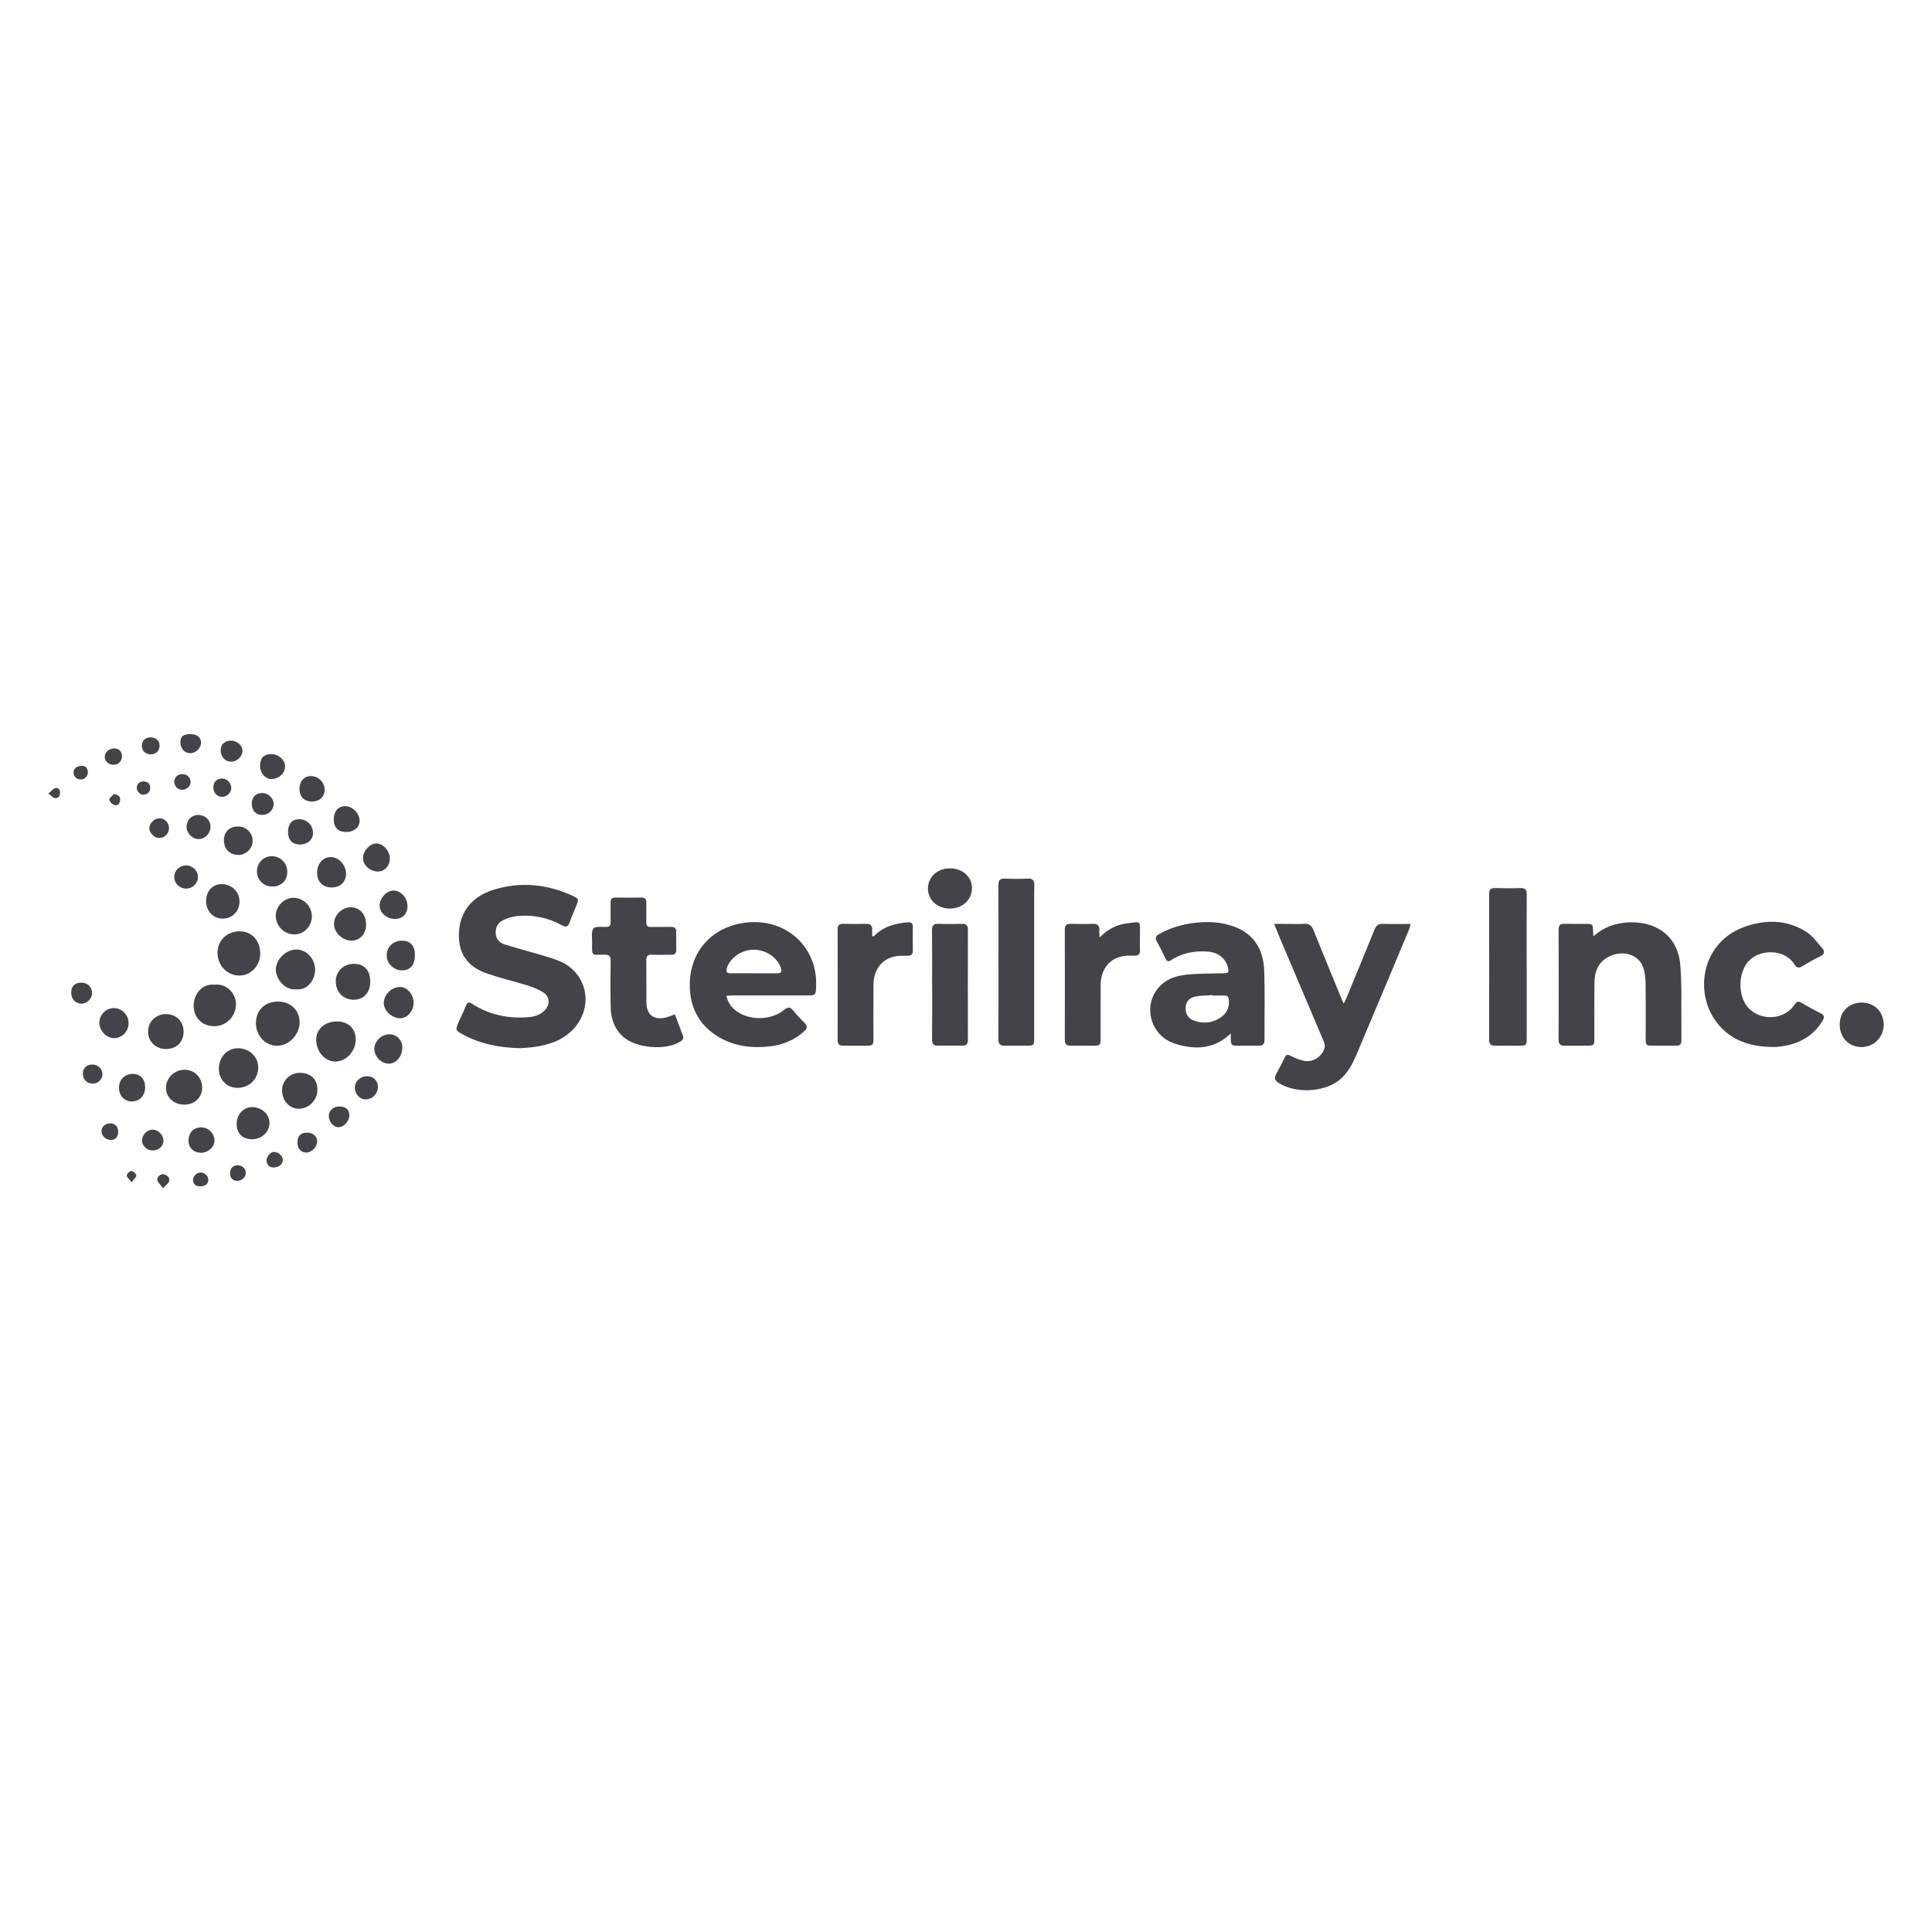 <?xml version="1.0" encoding="UTF-8"?> <svg xmlns="http://www.w3.org/2000/svg" width="200" height="200" viewBox="0 0 200 200" fill="none"><g clip-path="url(#clip0_40_201)"><path d="M53.919 108.509C51.703 108.459 49.769 108.083 47.979 107.122C47.124 106.664 47.119 106.628 47.5 105.758C47.755 105.178 48.023 104.607 48.279 104.031C48.404 103.746 48.556 103.71 48.82 103.882C50.584 105.028 52.527 105.459 54.604 105.305C55.28 105.255 55.911 105.101 56.399 104.58C56.95 103.991 56.936 103.189 56.265 102.749C55.736 102.405 55.114 102.174 54.51 101.983C53.042 101.521 51.524 101.208 50.096 100.651C48.646 100.089 47.665 98.997 47.527 97.334C47.316 94.792 48.588 92.884 51.099 92.105C53.883 91.244 56.614 91.516 59.255 92.725C59.94 93.038 59.931 93.07 59.645 93.79C59.425 94.343 59.17 94.887 58.982 95.449C58.821 95.92 58.624 96.034 58.163 95.78C56.726 94.991 55.177 94.665 53.552 94.828C53.051 94.878 52.536 95.037 52.079 95.254C51.52 95.526 51.264 96.034 51.323 96.686C51.376 97.28 51.752 97.615 52.245 97.769C53.525 98.172 54.823 98.508 56.108 98.888C56.744 99.074 57.384 99.26 57.988 99.523C60.683 100.687 61.453 103.959 59.595 106.252C58.507 107.598 57.008 108.128 55.374 108.373C54.828 108.454 54.273 108.472 53.919 108.504V108.509Z" fill="#454249"></path><path d="M131.899 95.644C132.356 95.644 132.665 95.644 132.978 95.644C133.659 95.644 134.339 95.675 135.015 95.635C135.534 95.603 135.785 95.816 135.973 96.283C136.904 98.612 137.862 100.927 138.816 103.252C138.887 103.433 138.968 103.61 139.093 103.9C139.214 103.664 139.29 103.537 139.348 103.397C140.333 101.013 141.322 98.63 142.285 96.237C142.459 95.807 142.683 95.621 143.158 95.639C144.08 95.671 145.007 95.648 146.032 95.648C145.951 95.92 145.92 96.092 145.857 96.246C144.058 100.538 142.258 104.833 140.445 109.12C140.015 110.14 139.514 111.119 138.623 111.825C136.998 113.103 134.066 113.212 132.338 112.084C131.962 111.839 131.877 111.59 132.105 111.191C132.423 110.625 132.719 110.045 133.001 109.465C133.162 109.138 133.314 109.138 133.623 109.306C134.057 109.537 134.536 109.727 135.015 109.823C135.928 109.999 136.891 109.365 137.123 108.454C137.177 108.237 137.097 107.956 137.003 107.734C135.516 104.208 134.017 100.692 132.522 97.171C132.329 96.713 132.146 96.255 131.899 95.648V95.644Z" fill="#454249"></path><path d="M75.196 103.089C75.366 103.846 75.755 104.326 76.279 104.698C77.662 105.685 79.842 105.627 81.203 104.525C81.602 104.199 81.817 104.253 82.116 104.621C82.479 105.069 82.877 105.486 83.285 105.889C83.598 106.197 83.598 106.433 83.267 106.737C82.219 107.702 80.975 108.187 79.587 108.332C77.73 108.527 75.943 108.296 74.314 107.299C72.268 106.048 71.355 104.122 71.409 101.784C71.48 98.526 73.589 96.147 76.736 95.576C79.627 95.05 82.349 96.228 83.688 98.626C84.319 99.754 84.552 100.995 84.48 102.282C84.44 102.998 84.373 103.044 83.674 103.044C81.1 103.044 78.522 103.044 75.948 103.044C75.719 103.044 75.496 103.066 75.191 103.084L75.196 103.089ZM78.011 100.755C78.817 100.755 79.619 100.751 80.424 100.755C80.836 100.76 80.979 100.624 80.836 100.198C80.478 99.133 79.328 98.335 78.074 98.313C76.816 98.29 75.621 99.097 75.254 100.184C75.12 100.592 75.223 100.76 75.652 100.755C76.44 100.746 77.224 100.755 78.011 100.755Z" fill="#454249"></path><path d="M127.423 106.968C125.673 108.653 123.681 108.685 121.644 108.046C119.159 107.262 118.269 104.253 119.88 102.296C120.735 101.263 121.944 100.955 123.193 100.859C124.33 100.773 125.48 100.787 126.622 100.755C127.199 100.742 127.248 100.674 127.105 100.112C126.863 99.187 126.084 98.585 125.041 98.508C123.685 98.408 122.4 98.635 121.241 99.391C120.963 99.573 120.798 99.536 120.655 99.233C120.364 98.63 120.077 98.027 119.746 97.447C119.54 97.08 119.661 96.89 119.974 96.709C121.062 96.083 122.244 95.725 123.475 95.558C124.925 95.358 126.371 95.413 127.759 95.925C129.881 96.704 130.807 98.376 130.874 100.538C130.95 102.903 130.888 105.278 130.901 107.647C130.901 108.105 130.704 108.255 130.288 108.25C129.59 108.241 128.891 108.25 128.193 108.25C127.45 108.25 127.423 108.214 127.414 107.444C127.414 107.317 127.414 107.194 127.414 106.968H127.423ZM125.52 103.053V103.016C124.947 103.057 124.37 103.048 123.81 103.148C123.108 103.275 122.758 103.692 122.732 104.303C122.696 104.978 123.023 105.463 123.699 105.69C124.598 105.989 125.476 105.885 126.277 105.386C126.948 104.965 127.293 104.349 127.208 103.51C127.177 103.193 127.069 103.048 126.751 103.053C126.34 103.062 125.928 103.053 125.516 103.053H125.52Z" fill="#454249"></path><path d="M164.949 96.926C166.015 95.975 167.174 95.576 168.459 95.49C171.23 95.313 173.665 96.722 173.938 99.867C174.117 101.915 174.032 103.982 174.059 106.043C174.068 106.605 174.055 107.163 174.059 107.725C174.059 108.051 173.934 108.246 173.593 108.246C172.662 108.246 171.736 108.246 170.805 108.246C170.402 108.246 170.361 107.983 170.361 107.661C170.366 105.708 170.379 103.755 170.352 101.802C170.344 101.249 170.281 100.674 170.106 100.153C169.677 98.875 168.141 98.34 166.735 98.943C165.527 99.459 165.07 100.474 165.057 101.72C165.034 103.637 165.052 105.554 165.048 107.471C165.048 108.205 165.008 108.246 164.296 108.25C163.526 108.255 162.756 108.241 161.99 108.25C161.552 108.259 161.341 108.114 161.346 107.625C161.359 103.827 161.359 100.03 161.346 96.233C161.346 95.784 161.511 95.621 161.946 95.635C162.68 95.653 163.414 95.635 164.144 95.639C164.869 95.639 164.891 95.666 164.914 96.4C164.914 96.523 164.931 96.65 164.949 96.922V96.926Z" fill="#454249"></path><path d="M183.316 108.382C180.917 108.327 178.849 107.566 177.457 105.472C175.397 102.373 176.284 97.379 180.765 95.884C182.905 95.172 185.053 95.222 187.009 96.478C187.65 96.89 188.124 97.57 188.639 98.159C188.925 98.49 188.89 98.779 188.433 98.997C187.788 99.305 187.166 99.668 186.548 100.035C186.199 100.243 185.98 100.193 185.761 99.84C184.722 98.159 182.072 98.236 180.944 99.577C179.923 100.787 179.896 103.098 180.962 104.303C181.956 105.427 183.827 105.636 185.076 104.729C185.344 104.534 185.595 104.276 185.774 103.995C186.011 103.628 186.217 103.633 186.562 103.846C187.175 104.217 187.806 104.557 188.446 104.879C188.854 105.083 188.899 105.305 188.666 105.685C187.565 107.475 185.89 108.209 183.898 108.377C183.701 108.395 183.504 108.377 183.307 108.377L183.316 108.382Z" fill="#454249"></path><path d="M69.86 105.001C70.169 105.808 70.473 106.574 70.742 107.353C70.778 107.457 70.639 107.688 70.522 107.77C68.974 108.803 65.809 108.536 64.448 107.271C63.57 106.456 63.244 105.4 63.217 104.244C63.181 102.654 63.185 101.063 63.217 99.468C63.226 98.961 63.047 98.82 62.568 98.825C61.166 98.834 61.292 99.038 61.296 97.515C61.296 97.035 61.193 96.414 61.44 96.115C61.645 95.866 62.299 95.966 62.751 95.961C63.109 95.956 63.217 95.793 63.212 95.463C63.199 94.792 63.221 94.126 63.208 93.455C63.199 93.056 63.364 92.907 63.754 92.916C64.631 92.929 65.509 92.929 66.382 92.916C66.784 92.907 66.919 93.093 66.91 93.473C66.896 94.144 66.919 94.81 66.905 95.481C66.901 95.83 67.04 95.966 67.384 95.961C68.083 95.947 68.781 95.97 69.479 95.952C69.846 95.943 70.007 96.092 70.003 96.459C69.994 97.094 69.999 97.724 70.003 98.358C70.003 98.698 69.846 98.843 69.511 98.838C68.83 98.829 68.15 98.857 67.469 98.829C67.049 98.816 66.901 98.97 66.905 99.396C66.923 100.841 66.905 102.291 66.914 103.737C66.923 105.051 67.702 105.654 68.96 105.323C69.233 105.25 69.497 105.137 69.873 105.001H69.86Z" fill="#454249"></path><path d="M103.362 99.564C103.362 96.926 103.371 94.289 103.353 91.647C103.353 91.139 103.496 90.931 104.024 90.954C104.808 90.99 105.6 90.986 106.383 90.954C106.889 90.931 107.077 91.108 107.068 91.633C107.042 93.151 107.059 94.669 107.059 96.188C107.059 99.926 107.059 103.669 107.059 107.407C107.059 108.228 107.042 108.246 106.209 108.25C105.475 108.25 104.741 108.237 104.011 108.25C103.536 108.264 103.348 108.083 103.353 107.58C103.371 104.906 103.362 102.232 103.362 99.554V99.564Z" fill="#454249"></path><path d="M158.047 100.08C158.047 102.541 158.047 105.001 158.047 107.462C158.047 108.214 158.006 108.25 157.25 108.25C156.426 108.25 155.602 108.241 154.779 108.25C154.362 108.255 154.157 108.114 154.157 107.657C154.165 102.609 154.165 97.565 154.157 92.517C154.157 92.059 154.34 91.919 154.77 91.933C155.647 91.955 156.525 91.964 157.398 91.933C157.899 91.914 158.051 92.114 158.047 92.594C158.033 95.091 158.042 97.588 158.042 100.085L158.047 100.08Z" fill="#454249"></path><path d="M113.832 97.049C114.678 96.178 115.601 95.721 116.648 95.589C118.228 95.385 117.987 95.286 118.004 96.727C118.009 97.252 117.987 97.778 118.009 98.299C118.031 98.761 117.875 98.961 117.391 98.934C116.984 98.911 116.563 98.92 116.165 98.997C114.808 99.269 113.958 100.384 113.94 101.924C113.917 103.769 113.931 105.613 113.931 107.457C113.931 108.209 113.895 108.246 113.138 108.25C112.369 108.25 111.599 108.241 110.829 108.25C110.403 108.255 110.224 108.087 110.229 107.638C110.238 103.841 110.238 100.039 110.229 96.242C110.229 95.798 110.385 95.626 110.824 95.635C111.576 95.657 112.328 95.666 113.08 95.635C113.613 95.612 113.855 95.798 113.805 96.346C113.788 96.532 113.819 96.722 113.832 97.049Z" fill="#454249"></path><path d="M90.42 96.949C91.396 95.934 92.627 95.585 93.966 95.481C94.346 95.454 94.498 95.567 94.494 95.947C94.485 96.763 94.481 97.574 94.494 98.39C94.498 98.784 94.346 98.938 93.952 98.934C93.491 98.934 93.012 98.924 92.565 99.024C91.253 99.319 90.443 100.406 90.425 101.906C90.402 103.769 90.416 105.631 90.416 107.493C90.416 108.191 90.367 108.241 89.695 108.25C88.907 108.255 88.119 108.246 87.332 108.25C86.92 108.255 86.709 108.123 86.709 107.657C86.723 103.841 86.718 100.021 86.709 96.206C86.709 95.78 86.879 95.626 87.287 95.635C88.057 95.653 88.827 95.662 89.597 95.635C90.111 95.612 90.326 95.811 90.286 96.328C90.273 96.518 90.286 96.709 90.286 96.903C90.331 96.917 90.38 96.935 90.425 96.949H90.42Z" fill="#454249"></path><path d="M96.49 101.961C96.49 100.08 96.504 98.2 96.481 96.319C96.477 95.798 96.656 95.612 97.166 95.635C97.968 95.666 98.773 95.657 99.579 95.635C100 95.626 100.197 95.757 100.197 96.219C100.188 100.035 100.188 103.846 100.197 107.661C100.197 108.083 100.027 108.25 99.624 108.246C98.782 108.237 97.945 108.232 97.104 108.246C96.638 108.255 96.481 108.051 96.486 107.593C96.504 105.713 96.495 103.832 96.495 101.952L96.49 101.961Z" fill="#454249"></path><path d="M190.447 106.062C190.447 104.729 191.392 103.787 192.721 103.787C194.042 103.787 194.996 104.743 195 106.071C195 107.376 193.979 108.4 192.677 108.391C191.387 108.382 190.443 107.398 190.447 106.062Z" fill="#454249"></path><path d="M26.496 105.903C26.501 104.566 27.427 103.678 28.806 103.683C30.086 103.687 31.022 104.598 31.017 105.83C31.013 107.113 29.894 108.268 28.672 108.259C27.459 108.25 26.487 107.199 26.492 105.903H26.496Z" fill="#454249"></path><path d="M22.517 98.625C22.521 97.334 23.506 96.4 24.849 96.41C26.071 96.414 26.953 97.397 26.939 98.73C26.926 99.971 25.972 100.977 24.799 100.991C23.533 101.004 22.512 99.944 22.517 98.625Z" fill="#454249"></path><path d="M22.239 101.938C23.51 101.797 24.437 102.899 24.428 103.954C24.419 105.309 23.322 106.284 22.069 106.229C20.883 106.175 20.063 105.341 20.05 104.108C20.041 103.021 20.829 101.788 22.235 101.938H22.239Z" fill="#454249"></path><path d="M98.33 89.893C99.624 89.889 100.609 90.75 100.618 91.901C100.627 93.129 99.664 94.04 98.344 94.053C97.046 94.067 96.065 93.174 96.061 91.982C96.061 90.786 97.019 89.898 98.326 89.893H98.33Z" fill="#454249"></path><path d="M34.885 105.74C36.067 105.74 36.832 106.487 36.823 107.625C36.81 108.83 35.834 109.891 34.733 109.891C33.636 109.891 32.745 108.889 32.732 107.638C32.718 106.542 33.627 105.74 34.885 105.74Z" fill="#454249"></path><path d="M26.733 110.507C26.733 111.685 25.807 112.605 24.611 112.614C23.488 112.618 22.646 111.767 22.655 110.629C22.664 109.424 23.524 108.504 24.638 108.513C25.82 108.522 26.729 109.388 26.733 110.511V110.507Z" fill="#454249"></path><path d="M30.655 102.409C29.491 102.541 28.569 101.353 28.555 100.393C28.542 99.323 29.598 98.29 30.691 98.295C31.742 98.295 32.647 99.278 32.62 100.433C32.597 101.403 31.89 102.527 30.659 102.414L30.655 102.409Z" fill="#454249"></path><path d="M30.359 92.939C31.402 92.929 32.289 93.813 32.284 94.86C32.28 95.875 31.483 96.713 30.503 96.727C29.455 96.745 28.569 95.893 28.546 94.842C28.524 93.849 29.383 92.948 30.364 92.939H30.359Z" fill="#454249"></path><path d="M32.857 112.813C32.857 113.887 31.98 114.775 30.923 114.775C29.956 114.775 29.204 113.951 29.2 112.881C29.195 111.857 30.024 111.046 31.058 111.06C32.186 111.073 32.862 111.73 32.857 112.813Z" fill="#454249"></path><path d="M38.327 101.625C38.327 102.749 37.651 103.488 36.622 103.492C35.53 103.492 34.755 102.695 34.76 101.571C34.76 100.551 35.57 99.776 36.64 99.776C37.71 99.776 38.332 100.452 38.327 101.625Z" fill="#454249"></path><path d="M19.087 114.349C17.986 114.349 17.167 113.588 17.185 112.582C17.203 111.567 18.062 110.733 19.105 110.738C20.135 110.738 20.927 111.545 20.927 112.596C20.927 113.606 20.148 114.349 19.087 114.349Z" fill="#454249"></path><path d="M19.007 106.791C19.011 107.87 18.273 108.595 17.172 108.595C16.137 108.595 15.341 107.833 15.327 106.823C15.314 105.799 16.115 104.988 17.163 104.978C18.224 104.969 19.003 105.731 19.007 106.791Z" fill="#454249"></path><path d="M21.335 93.287C21.335 92.245 21.997 91.525 22.96 91.525C23.98 91.525 24.795 92.318 24.795 93.324C24.795 94.321 24.047 95.091 23.072 95.095C22.078 95.1 21.335 94.325 21.335 93.287Z" fill="#454249"></path><path d="M36.3 93.922C37.235 93.913 37.893 94.647 37.898 95.703C37.898 96.672 37.262 97.379 36.38 97.375C35.471 97.37 34.599 96.564 34.576 95.703C34.549 94.769 35.359 93.931 36.3 93.917V93.922Z" fill="#454249"></path><path d="M26.107 117.934C25.117 117.934 24.513 117.349 24.495 116.375C24.477 115.401 25.189 114.608 26.08 114.608C27.078 114.608 27.884 115.324 27.897 116.23C27.911 117.15 27.087 117.938 26.111 117.938L26.107 117.934Z" fill="#454249"></path><path d="M28.17 91.769C27.288 91.769 26.595 91.076 26.599 90.201C26.604 89.304 27.302 88.611 28.175 88.634C29.057 88.656 29.733 89.35 29.737 90.238C29.737 91.171 29.124 91.774 28.17 91.774V91.769Z" fill="#454249"></path><path d="M41.407 102.169C42.146 102.169 42.808 102.926 42.813 103.791C42.822 104.661 42.164 105.418 41.407 105.409C40.557 105.4 39.715 104.602 39.729 103.823C39.742 102.957 40.539 102.174 41.407 102.169Z" fill="#454249"></path><path d="M32.826 90.347C32.826 89.404 33.43 88.715 34.249 88.724C35.078 88.733 35.834 89.567 35.825 90.46C35.816 91.307 35.207 91.878 34.325 91.869C33.403 91.86 32.826 91.271 32.826 90.347Z" fill="#454249"></path><path d="M13.313 105.894C13.326 106.764 12.637 107.475 11.795 107.466C11.03 107.462 10.305 106.714 10.282 105.912C10.264 105.087 10.931 104.38 11.755 104.358C12.583 104.33 13.299 105.042 13.313 105.898V105.894Z" fill="#454249"></path><path d="M42.952 98.852C42.956 99.881 42.491 100.443 41.627 100.452C40.794 100.461 40.046 99.758 40.029 98.952C40.006 98.064 40.673 97.388 41.573 97.379C42.464 97.37 42.947 97.882 42.952 98.852Z" fill="#454249"></path><path d="M23.179 86.966C23.188 86.1 23.774 85.543 24.67 85.557C25.489 85.57 26.151 86.227 26.156 87.025C26.156 87.827 25.484 88.507 24.683 88.502C23.77 88.502 23.174 87.89 23.183 86.962L23.179 86.966Z" fill="#454249"></path><path d="M40.221 110.108C39.438 110.095 38.726 109.333 38.753 108.545C38.78 107.756 39.505 107.068 40.315 107.068C41.076 107.068 41.662 107.679 41.645 108.459C41.622 109.401 41.004 110.122 40.225 110.108H40.221Z" fill="#454249"></path><path d="M40.888 95.132C40.055 95.132 39.312 94.497 39.299 93.772C39.285 92.975 40.02 92.177 40.758 92.191C41.515 92.204 42.177 92.952 42.182 93.799C42.182 94.602 41.676 95.127 40.888 95.127V95.132Z" fill="#454249"></path><path d="M40.355 88.906C40.342 89.667 39.782 90.242 39.075 90.22C38.265 90.192 37.562 89.531 37.58 88.806C37.593 88.067 38.292 87.315 38.963 87.315C39.679 87.315 40.369 88.103 40.355 88.906Z" fill="#454249"></path><path d="M12.315 112.605C12.319 111.753 12.928 111.155 13.774 111.168C14.535 111.178 15.023 111.717 15.027 112.541C15.027 113.425 14.454 114.032 13.613 114.023C12.874 114.014 12.31 113.398 12.315 112.605Z" fill="#454249"></path><path d="M35.879 86.128C35.028 86.137 34.554 85.684 34.549 84.864C34.545 83.989 35.006 83.45 35.754 83.454C36.488 83.454 37.226 84.211 37.226 84.959C37.226 85.625 36.653 86.123 35.879 86.128Z" fill="#454249"></path><path d="M20.874 116.706C21.581 116.71 22.194 117.34 22.203 118.065C22.208 118.74 21.532 119.348 20.793 119.334C20.037 119.32 19.517 118.817 19.517 118.106C19.517 117.231 20.032 116.701 20.874 116.706Z" fill="#454249"></path><path d="M32.302 82.974C31.501 82.974 31.004 82.471 30.999 81.66C30.999 80.88 31.474 80.346 32.177 80.341C32.96 80.332 33.605 80.985 33.605 81.773C33.605 82.484 33.068 82.974 32.307 82.974H32.302Z" fill="#454249"></path><path d="M29.818 86.141C29.818 85.289 30.225 84.814 30.959 84.805C31.769 84.796 32.392 85.412 32.405 86.232C32.414 86.903 31.841 87.419 31.076 87.424C30.274 87.424 29.818 86.962 29.818 86.141Z" fill="#454249"></path><path d="M26.921 79.285C26.921 78.47 27.297 78.066 28.081 78.062C28.815 78.057 29.5 78.655 29.509 79.317C29.522 80.042 28.895 80.627 28.094 80.645C27.476 80.654 26.921 80.015 26.921 79.29V79.285Z" fill="#454249"></path><path d="M21.791 85.647C21.756 86.332 21.183 86.88 20.52 86.862C19.866 86.839 19.262 86.173 19.311 85.52C19.361 84.832 19.889 84.338 20.556 84.365C21.294 84.392 21.827 84.95 21.791 85.647Z" fill="#454249"></path><path d="M19.262 91.987C18.582 91.987 18.022 91.425 18.035 90.759C18.049 90.106 18.591 89.59 19.262 89.59C19.925 89.59 20.48 90.124 20.493 90.763C20.502 91.434 19.947 91.991 19.267 91.987H19.262Z" fill="#454249"></path><path d="M37.835 113.81C37.235 113.81 36.725 113.235 36.734 112.582C36.743 111.921 37.329 111.39 38.023 111.409C38.659 111.427 39.129 111.893 39.124 112.496C39.12 113.23 38.542 113.815 37.835 113.81Z" fill="#454249"></path><path d="M26.062 83.201C26.057 82.548 26.478 82.099 27.114 82.09C27.75 82.081 28.318 82.607 28.331 83.219C28.34 83.835 27.794 84.361 27.136 84.361C26.487 84.361 26.071 83.912 26.062 83.201Z" fill="#454249"></path><path d="M23.953 78.846C23.304 78.855 22.843 78.356 22.848 77.654C22.848 77.065 23.251 76.684 23.891 76.671C24.522 76.657 25.108 77.165 25.104 77.717C25.099 78.302 24.549 78.841 23.953 78.85V78.846Z" fill="#454249"></path><path d="M7.373 102.754C7.381 102.074 7.766 101.707 8.465 101.725C9.087 101.739 9.539 102.21 9.53 102.831C9.521 103.402 8.971 103.923 8.402 103.9C7.793 103.877 7.368 103.402 7.373 102.749V102.754Z" fill="#454249"></path><path d="M15.829 119.098C15.242 119.108 14.723 118.641 14.7 118.088C14.678 117.517 15.211 116.946 15.77 116.941C16.393 116.937 16.93 117.49 16.921 118.124C16.912 118.645 16.415 119.089 15.829 119.098Z" fill="#454249"></path><path d="M35.104 114.54C35.789 114.54 36.165 114.871 36.165 115.478C36.165 116.053 35.606 116.67 35.069 116.688C34.54 116.706 34.043 116.144 34.039 115.51C34.035 114.97 34.509 114.544 35.109 114.54H35.104Z" fill="#454249"></path><path d="M20.811 76.897C20.802 77.459 20.242 77.985 19.669 77.971C19.101 77.958 18.676 77.473 18.671 76.843C18.671 76.227 18.985 75.982 19.764 76C20.422 76.014 20.815 76.353 20.811 76.897Z" fill="#454249"></path><path d="M31.81 117.254C32.423 117.268 32.857 117.662 32.83 118.192C32.803 118.763 32.262 119.307 31.716 119.311C31.134 119.316 30.771 118.89 30.794 118.228C30.811 117.571 31.156 117.241 31.81 117.254Z" fill="#454249"></path><path d="M16.491 84.709C17.024 84.696 17.476 85.135 17.494 85.697C17.512 86.264 17.06 86.74 16.496 86.749C16.003 86.758 15.484 86.259 15.461 85.761C15.444 85.244 15.95 84.728 16.491 84.709Z" fill="#454249"></path><path d="M9.611 112.179C9.033 112.188 8.59 111.758 8.577 111.178C8.563 110.597 8.957 110.199 9.548 110.199C10.13 110.199 10.6 110.643 10.605 111.191C10.605 111.721 10.157 112.17 9.615 112.179H9.611Z" fill="#454249"></path><path d="M22.091 81.501C22.091 80.948 22.445 80.595 23 80.595C23.501 80.595 23.949 81.062 23.94 81.574C23.931 82.068 23.488 82.498 23 82.489C22.454 82.48 22.087 82.081 22.091 81.501Z" fill="#454249"></path><path d="M15.587 78.089C15.045 78.08 14.687 77.717 14.687 77.174C14.687 76.675 15.063 76.322 15.591 76.331C16.155 76.34 16.54 76.702 16.518 77.21C16.496 77.754 16.133 78.098 15.587 78.089Z" fill="#454249"></path><path d="M11.706 79.172C11.178 79.14 10.802 78.755 10.846 78.279C10.891 77.79 11.37 77.436 11.934 77.482C12.364 77.518 12.668 77.89 12.628 78.338C12.583 78.859 12.212 79.199 11.706 79.167V79.172Z" fill="#454249"></path><path d="M12.234 117.195C12.225 117.716 11.921 118.024 11.442 118.006C10.927 117.984 10.493 117.553 10.506 117.086C10.52 116.633 10.909 116.289 11.41 116.289C11.93 116.289 12.247 116.638 12.234 117.2V117.195Z" fill="#454249"></path><path d="M18.837 81.759C18.398 81.759 18.035 81.37 18.04 80.912C18.04 80.463 18.407 80.133 18.895 80.137C19.365 80.137 19.723 80.482 19.732 80.939C19.741 81.379 19.32 81.769 18.841 81.764L18.837 81.759Z" fill="#454249"></path><path d="M28.354 120.857C27.893 120.861 27.615 120.598 27.597 120.136C27.584 119.728 28 119.248 28.372 119.248C28.819 119.248 29.276 119.665 29.276 120.077C29.276 120.508 28.873 120.848 28.349 120.852L28.354 120.857Z" fill="#454249"></path><path d="M24.562 120.626C25.064 120.616 25.444 120.961 25.444 121.432C25.444 121.858 25.01 122.248 24.544 122.243C24.106 122.239 23.824 121.949 23.81 121.487C23.797 120.984 24.101 120.635 24.562 120.63V120.626Z" fill="#454249"></path><path d="M20.748 122.81C20.283 122.819 19.978 122.57 19.978 122.18C19.978 121.754 20.336 121.391 20.762 121.382C21.183 121.373 21.572 121.745 21.567 122.148C21.567 122.538 21.236 122.801 20.748 122.81Z" fill="#454249"></path><path d="M8.474 79.272C8.792 79.272 9.069 79.453 9.096 79.897C9.123 80.318 8.792 80.676 8.398 80.69C7.95 80.708 7.628 80.418 7.614 79.997C7.601 79.58 7.91 79.29 8.474 79.276V79.272Z" fill="#454249"></path><path d="M14.857 80.889C15.278 80.917 15.551 81.116 15.551 81.555C15.551 81.99 15.283 82.217 14.884 82.267C14.535 82.312 14.141 81.913 14.159 81.551C14.181 81.111 14.454 80.921 14.857 80.889Z" fill="#454249"></path><path d="M16.876 123C16.603 122.628 16.348 122.415 16.285 122.157C16.214 121.84 16.643 121.486 16.948 121.559C17.306 121.645 17.597 121.89 17.512 122.27C17.462 122.497 17.172 122.674 16.876 123Z" fill="#454249"></path><path d="M11.795 82.199C12.247 82.294 12.458 82.43 12.435 82.802C12.418 83.16 12.216 83.431 11.871 83.345C11.643 83.287 11.352 83.006 11.316 82.788C11.29 82.62 11.621 82.394 11.795 82.195V82.199Z" fill="#454249"></path><path d="M5 82.149C5.331 81.882 5.506 81.642 5.721 81.587C6.021 81.51 6.218 81.719 6.218 82.054C6.218 82.421 6.039 82.666 5.676 82.62C5.492 82.598 5.331 82.389 5 82.149Z" fill="#454249"></path><path d="M13.622 122.388C13.367 122.044 13.102 121.84 13.125 121.672C13.147 121.491 13.438 121.215 13.608 121.219C13.792 121.224 14.074 121.487 14.11 121.677C14.141 121.831 13.872 122.044 13.622 122.393V122.388Z" fill="#454249"></path></g><defs><clipPath id="clip0_40_201"><rect width="190" height="47" fill="white" transform="translate(5 76)"></rect></clipPath></defs></svg> 
